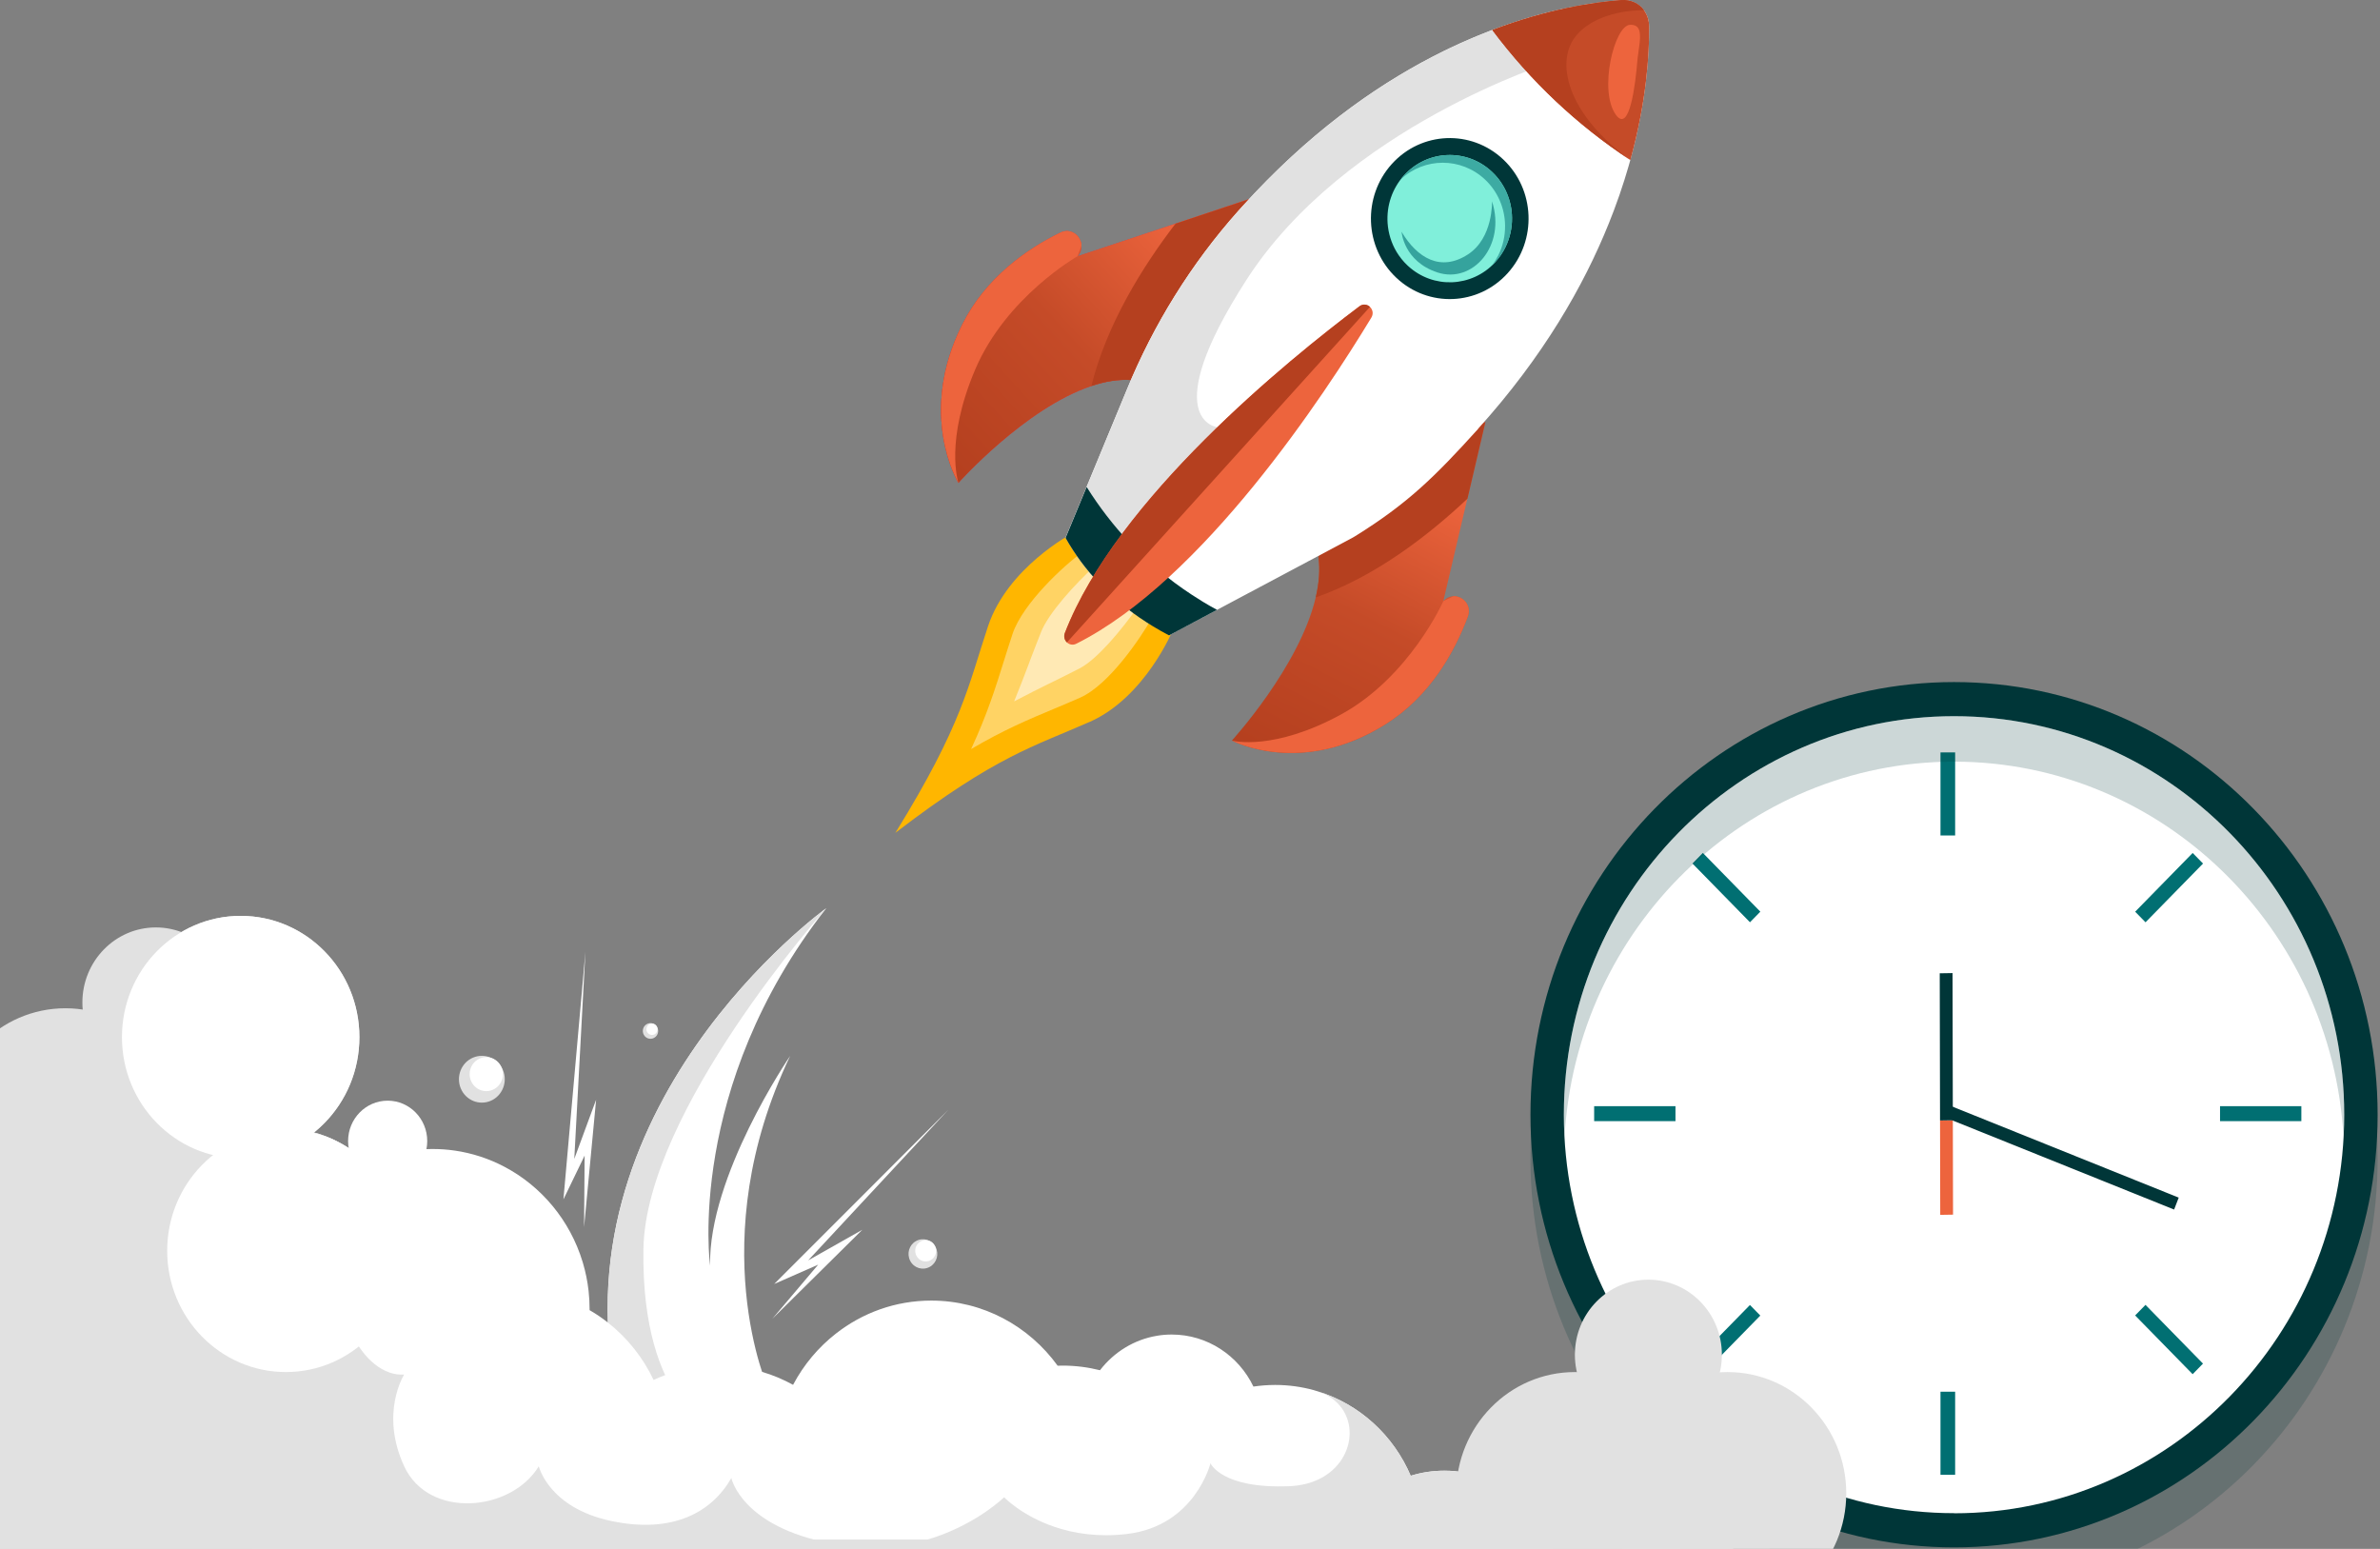 <svg xmlns="http://www.w3.org/2000/svg" width="335" height="218" viewBox="0 0 335 218" fill="none"><rect x="0" y="0" width="335" height="218" fill="#808080" stroke="none"/><g opacity="0.2"><path d="M275.044 223.999C307.972 223.999 334.665 196.735 334.665 163.104C334.665 129.473 307.972 102.209 275.044 102.209C242.116 102.209 215.423 129.473 215.423 163.104C215.423 196.735 242.116 223.999 275.044 223.999Z" fill="#003638"></path></g><path d="M275.044 217.79C307.972 217.79 334.665 190.526 334.665 156.895C334.665 123.264 307.972 96 275.044 96C242.116 96 215.423 123.264 215.423 156.895C215.423 190.526 242.116 217.79 275.044 217.79Z" fill="#003638"></path><path d="M275.043 212.975C244.767 212.975 220.122 187.819 220.122 156.88C220.122 125.941 244.752 100.801 275.043 100.801C305.334 100.801 329.964 125.957 329.964 156.896C329.964 187.834 305.334 212.991 275.043 212.991V212.975Z" fill="white"></path><path d="M275.199 105.9H273.136V117.591H275.199V105.9Z" fill="#016F72"></path><path d="M275.199 195.881H273.136V207.572H275.199V195.881Z" fill="#016F72"></path><path d="M235.834 155.691H224.387V157.798H235.834V155.691Z" fill="#016F72"></path><path d="M323.93 155.691H312.484V157.798H323.93V155.691Z" fill="#016F72"></path><path d="M308.632 120.053L300.538 128.32L301.997 129.81L310.091 121.543L308.632 120.053Z" fill="#016F72"></path><path d="M246.316 183.675L238.222 191.941L239.681 193.431L247.775 185.164L246.316 183.675Z" fill="#016F72"></path><path d="M239.685 120.049L238.226 121.539L246.32 129.806L247.779 128.316L239.685 120.049Z" fill="#016F72"></path><path d="M301.992 183.657L300.534 185.146L308.628 193.413L310.086 191.924L301.992 183.657Z" fill="#016F72"></path><g opacity="0.2"><path d="M329.964 156.896C329.964 157.973 329.933 159.034 329.871 160.096C328.243 130.646 304.28 107.201 275.043 107.201C245.806 107.201 221.843 130.646 220.215 160.096C220.153 159.034 220.122 157.973 220.122 156.896C220.122 125.957 244.752 100.801 275.043 100.801C305.334 100.801 329.964 125.957 329.964 156.896Z" fill="#003638"></path></g><path d="M273.78 155.337L273.133 157.018L306.02 170.242L306.668 168.562L273.78 155.337Z" fill="#003638"></path><path d="M274.902 170.959L273.101 170.988L273.074 157.704L274.874 157.675L274.902 170.959Z" fill="#ED643D"></path><path d="M274.831 136.959L273.03 136.988L273.073 157.703L274.874 157.673L274.831 136.959Z" fill="#003638"></path><path d="M153.376 101.601C145.578 105.055 140.238 106.339 126.113 117.157C126.082 117.181 126.05 117.206 126.018 117.23C126.042 117.197 126.058 117.165 126.082 117.132C135.511 101.885 136.331 96.35 139.076 88.125C141.838 79.867 150.822 75.129 150.822 75.129L158.453 81.306L158.485 81.338L165.121 88.613C165.121 88.613 161.214 98.138 153.376 101.609V101.601Z" fill="#FFB600"></path><path d="M136.689 105.429C138.957 100.528 140.111 96.855 141.297 93.051C141.687 91.815 142.084 90.539 142.522 89.223C143.97 84.891 149.859 79.502 152.27 77.787L157.116 82.355L162.098 87.053C160.626 89.645 156.161 96.367 152.031 98.195C150.782 98.748 149.565 99.26 148.395 99.748C144.782 101.26 141.289 102.723 136.689 105.429Z" fill="#FFD364"></path><path d="M142.744 98.722C143.532 96.796 144.224 94.984 144.901 93.196V93.171C145.426 91.806 145.967 90.384 146.54 88.945C147.63 86.23 151.291 82.24 154.171 79.582L160.235 85.296C157.776 88.799 154.378 92.83 151.975 94.065C150.606 94.772 149.27 95.431 147.972 96.073H147.957C146.27 96.91 144.559 97.755 142.736 98.722H142.744Z" fill="#FFE9B4"></path><path d="M159.186 53.485C157.379 53.363 155.501 53.696 153.615 54.33C144.273 57.451 134.907 67.96 134.907 67.96C134.772 67.733 129.13 58.288 135.44 45.691C138.751 39.083 144.496 35.076 149.263 32.743C150.13 32.321 150.966 32.548 151.531 33.077C151.936 33.459 152.199 34.011 152.223 34.588C152.239 35.092 152.08 35.62 151.666 36.076L165.472 31.475L175.809 28.029C171.114 40.229 159.194 53.493 159.194 53.493L159.186 53.485Z" fill="#DC3645"></path><path d="M159.186 53.485C157.379 53.363 155.501 53.696 153.615 54.33C144.273 57.451 134.907 67.96 134.907 67.96C134.772 67.733 129.13 58.288 135.44 45.691C138.751 39.083 144.496 35.076 149.263 32.743C150.13 32.321 150.966 32.548 151.531 33.077C151.936 33.459 152.199 34.011 152.223 34.588C152.239 35.092 152.08 35.62 151.666 36.076L165.472 31.475L175.809 28.029C171.114 40.229 159.194 53.493 159.194 53.493L159.186 53.485Z" fill="url(#paint0_linear_106_8223)"></path><path d="M134.907 67.953C134.772 67.725 129.13 58.281 135.44 45.683C138.751 39.075 144.496 35.068 149.262 32.736C150.13 32.313 150.965 32.541 151.53 33.069C151.936 33.451 152.199 34.004 152.223 34.581C152.056 35.06 151.865 35.556 151.666 36.068C151.666 36.068 141.623 41.765 137.262 52.014C132.973 62.101 134.851 67.782 134.915 67.953H134.907Z" fill="#ED643D"></path><path d="M159.185 53.485C157.379 53.363 155.501 53.696 153.615 54.33C155.771 45.634 160.824 37.522 165.464 31.475L175.801 28.029C171.106 40.229 159.185 53.493 159.185 53.493V53.485Z" fill="#B5401F"></path><path d="M185.572 78.347C185.835 80.175 185.659 82.118 185.198 84.085C182.898 93.846 173.397 104.225 173.397 104.225C173.628 104.347 183.304 109.337 195.081 101.892C201.264 97.991 204.718 91.822 206.604 86.783C206.946 85.865 206.659 85.036 206.094 84.499C205.689 84.117 205.132 83.89 204.567 83.914C204.073 83.939 203.572 84.15 203.158 84.605L206.54 70.178L209.071 59.377C197.54 65.131 185.556 78.339 185.556 78.339L185.572 78.347Z" fill="url(#paint1_linear_106_8223)"></path><path d="M173.397 104.233C173.628 104.355 183.304 109.345 195.081 101.9C201.264 97.999 204.718 91.83 206.604 86.791C206.946 85.872 206.66 85.043 206.095 84.507C205.689 84.125 205.132 83.897 204.567 83.922C204.113 84.133 203.644 84.361 203.158 84.612C203.158 84.612 198.408 95.292 188.755 100.559C179.254 105.736 173.564 104.281 173.389 104.233H173.397Z" fill="#ED643D"></path><path d="M185.572 78.347C185.835 80.175 185.66 82.118 185.198 84.085C193.514 81.191 201.018 75.396 206.556 70.186L209.087 59.385C197.556 65.139 185.572 78.347 185.572 78.347Z" fill="#B5401F"></path><path d="M208.061 60.36C205.021 63.725 202.538 66.35 199.896 68.715C197.254 71.072 194.453 73.161 190.769 75.453C190.65 75.526 190.53 75.599 190.411 75.664L184.26 78.94L177.464 82.556L164.541 89.432L149.971 75.705L150.615 74.144L155.644 61.993L158.628 54.784C162.368 45.681 167.652 37.139 174.273 29.703C174.464 29.491 174.655 29.28 174.846 29.069C183.989 18.942 193.268 12.326 201.599 8.002C202.196 7.693 202.785 7.4 203.366 7.108C204.766 6.425 206.135 5.807 207.472 5.247C208.045 5.003 208.618 4.775 209.183 4.556C209.469 4.442 209.756 4.336 210.034 4.222C213.663 2.849 216.989 1.906 219.894 1.264C223.284 0.516 226.101 0.167 228.154 0.012C230.398 -0.158 232.109 1.459 232.124 3.751C232.156 7.652 231.75 14.284 229.475 22.534C229.387 22.859 229.292 23.192 229.196 23.517C229.029 24.103 228.846 24.696 228.655 25.305C228.217 26.712 227.716 28.15 227.159 29.629C226.936 30.231 226.697 30.832 226.451 31.442C222.902 40.268 217.188 50.233 208.045 60.352L208.061 60.36Z" fill="white"></path><path d="M154.618 81.987C152.843 80.102 151.291 78.013 149.986 75.704L152.955 68.536L155.66 61.993L158.644 54.784C162.384 45.681 167.668 37.139 174.289 29.702C174.48 29.491 174.671 29.279 174.862 29.068C187.236 15.365 199.848 8.083 210.05 4.222C213.679 2.849 217.005 1.906 219.909 1.264C220.459 3.921 221.573 4.19 218.461 8.733C218.461 8.733 189.289 17.852 175.419 39.431C162.711 59.205 171.344 60.124 171.344 60.124L158.955 76.314L154.618 81.979V81.987Z" fill="#E1E1E1"></path><path d="M171.305 85.832L164.549 89.433C163.761 89.018 162.997 88.579 162.257 88.132C161.628 87.751 161.016 87.352 160.411 86.938C158.278 85.467 156.337 83.825 154.618 81.996C152.843 80.111 151.291 78.022 149.986 75.713L152.955 68.545C154.737 71.382 156.742 73.974 158.955 76.331C161.573 79.111 164.485 81.565 167.708 83.678C168.241 84.028 168.79 84.377 169.339 84.711C169.984 85.101 170.644 85.483 171.313 85.841L171.305 85.832Z" fill="#003638"></path><path d="M151.483 90.611C151.005 90.846 150.504 90.725 150.178 90.416C149.851 90.107 149.692 89.611 149.883 89.099C157.164 70.259 181.244 50.712 191.35 43.113C191.867 42.723 192.456 42.845 192.83 43.194C193.204 43.552 193.363 44.137 193.029 44.698C186.424 55.597 169.284 81.687 151.483 90.611Z" fill="#ED643D"></path><path d="M192.83 43.194L150.178 90.416C149.851 90.107 149.692 89.611 149.883 89.099C157.164 70.259 181.244 50.712 191.35 43.113C191.867 42.723 192.456 42.845 192.83 43.194Z" fill="#B5401F"></path><path d="M212.214 38.449C208.06 43.049 201.042 43.334 196.538 39.091C192.034 34.849 191.755 27.68 195.909 23.08C200.063 18.48 207.082 18.195 211.586 22.438C216.09 26.68 216.368 33.849 212.214 38.449Z" fill="#003638"></path><path d="M210.511 36.849C210.511 36.849 210.455 36.906 210.431 36.938C207.169 40.457 201.734 40.685 198.201 37.442C198.169 37.418 198.145 37.393 198.113 37.361C197.508 36.792 196.999 36.15 196.585 35.467C195.837 34.223 195.415 32.825 195.312 31.403C195.232 30.184 195.384 28.957 195.789 27.794C196.171 26.681 196.784 25.624 197.612 24.698C200.89 21.065 206.453 20.837 210.01 24.186C210.917 25.039 211.601 26.039 212.071 27.12C212.564 28.25 212.819 29.461 212.827 30.68C212.843 32.102 212.524 33.533 211.88 34.833C211.522 35.548 211.068 36.231 210.503 36.849H210.511Z" fill="#80EFDA"></path><path d="M211.881 34.833C212.525 33.533 212.843 32.102 212.827 30.68C212.82 29.461 212.565 28.25 212.071 27.12C211.602 26.039 210.91 25.039 210.01 24.186C206.453 20.837 200.891 21.065 197.613 24.698C197.446 24.877 197.294 25.064 197.151 25.259C200.477 22.138 205.658 22.097 209.032 25.275C209.939 26.128 210.623 27.128 211.093 28.209C211.586 29.339 211.841 30.55 211.849 31.769C211.865 33.191 211.546 34.622 210.902 35.922C210.647 36.426 210.345 36.914 209.995 37.377C210.146 37.239 210.289 37.093 210.432 36.938C210.456 36.914 210.488 36.881 210.512 36.849C211.069 36.231 211.53 35.548 211.888 34.833H211.881Z" fill="#3DABA3"></path><path d="M210.01 28.355C210.01 28.355 210.193 33.468 206.644 35.792C202.752 38.336 199.458 36.272 197.278 32.623C197.278 32.623 197.564 36.776 202.323 38.344C207.288 39.978 212.015 34.581 210.018 28.355H210.01Z" fill="#35A39D"></path><path d="M229.482 22.534C221.963 17.576 215.485 11.473 210.05 4.223C217.912 1.248 224.358 0.297 228.161 0.013C229.53 -0.093 230.7 0.468 231.408 1.443C231.862 2.069 232.124 2.857 232.132 3.76C232.164 7.661 231.758 14.293 229.482 22.542V22.534Z" fill="#C54B28"></path><path d="M230.477 8.489C230.541 7.733 230.66 7.221 230.788 6.051C230.995 4.23 230.66 3.466 229.451 3.491C227.247 3.531 224.963 12.756 227.454 16.17C229.387 18.828 230.207 11.757 230.477 8.489Z" fill="#ED643D"></path><path d="M229.482 22.534C221.963 17.576 215.485 11.473 210.05 4.223C217.912 1.248 224.358 0.297 228.161 0.013C229.53 -0.093 230.7 0.468 231.408 1.443C230.636 1.427 225.082 1.443 222.026 4.816C218.74 8.449 220.459 15.951 229.482 22.542V22.534Z" fill="#B5401F"></path><path d="M111.216 148.624C98.739 174.706 108.152 195.496 108.152 195.496L95.38 196.642L87.057 197.39C77.468 155.955 116.022 128.029 116.293 127.842C96.494 153.167 99.948 178.111 99.948 178.111C99.709 165.546 111.033 148.884 111.208 148.632L111.216 148.624Z" fill="white"></path><path d="M95.388 196.634L87.065 197.382C77.476 155.947 116.03 128.021 116.301 127.834C116.102 128.053 90.868 156.394 90.566 175.803C90.391 187.011 93.073 193.31 95.38 196.634H95.388Z" fill="#E1E1E1"></path><path d="M203.277 206.998C201.638 206.998 200.054 207.25 198.566 207.713C196.147 202.024 191.364 197.635 185.484 195.83C185.364 195.79 185.237 195.749 185.11 195.717C185.038 195.7 184.967 195.676 184.895 195.651C183.176 195.18 181.362 194.928 179.5 194.928C178.457 194.928 177.431 195.009 176.428 195.156C174.343 190.816 169.974 187.833 164.921 187.833C164.221 187.833 163.537 187.89 162.868 188.003C159.622 188.54 156.781 190.32 154.831 192.856C153.144 192.433 151.378 192.205 149.563 192.205C149.333 192.205 149.102 192.205 148.871 192.222C144.845 186.654 138.375 183.054 131.086 183.054C126.033 183.054 121.378 184.785 117.654 187.703C115.179 189.637 113.118 192.092 111.63 194.912C110.261 194.156 108.797 193.538 107.277 193.091C106.417 192.839 105.542 192.636 104.643 192.49C103.505 192.303 102.327 192.205 101.134 192.205C98.5 192.205 95.977 192.677 93.638 193.538C93.081 193.742 92.531 193.969 91.998 194.221C90.494 191.051 88.282 188.288 85.577 186.158C84.757 185.508 83.898 184.923 82.99 184.403V184.297C82.99 183.411 82.943 182.542 82.847 181.688C82.696 180.347 82.433 179.047 82.059 177.787C82.043 177.722 82.028 177.665 82.004 177.6C80.237 171.781 76.219 166.961 70.99 164.214C68.834 163.076 66.471 162.296 63.98 161.938C62.969 161.792 61.935 161.719 60.892 161.719C58.879 161.719 56.937 161.995 55.083 162.507C53.874 162.84 52.712 163.279 51.59 163.808C49.513 161.597 46.823 159.996 43.791 159.289C44.126 158.712 44.436 158.118 44.722 157.509C44.866 157.2 45.001 156.891 45.12 156.582C45.2 156.371 45.288 156.168 45.359 155.948C45.478 155.631 45.582 155.306 45.685 154.981C45.749 154.778 45.805 154.575 45.86 154.371C46.354 152.6 46.616 150.722 46.616 148.788C46.616 146.544 46.266 144.383 45.606 142.367C45.279 141.359 44.882 140.384 44.404 139.449C44.356 139.36 44.309 139.262 44.261 139.173C44.15 138.953 44.03 138.734 43.903 138.523C43.839 138.417 43.783 138.303 43.72 138.197C43.593 137.986 43.465 137.775 43.33 137.572C42.598 136.434 41.754 135.369 40.815 134.41C40.577 134.166 40.33 133.922 40.083 133.687C41.237 131.923 37.855 136.678 37.855 134.41C37.855 133.947 31.497 137.742 36.264 132.565L34.672 130.939C32.945 130.939 32.285 131.923 32.285 133.687L35.786 223.594C35.786 225.358 37.203 226.805 38.929 226.805H216.28C217.831 226.805 219.128 225.642 219.383 224.131V221.44C218.356 213.288 211.545 206.99 203.285 206.99L203.277 206.998Z" fill="white"></path><path d="M203.277 206.997C201.638 206.997 200.054 207.249 198.566 207.712C196.147 202.023 191.365 197.634 185.484 195.829C191.532 197.788 191.333 205.396 185.699 208.167C184.537 208.736 183.152 209.102 181.545 209.175C171.94 209.589 170.381 205.948 170.381 205.948C170.381 205.948 168.216 214.775 158.619 215.904C154.553 216.384 151.147 215.823 148.465 214.913C143.818 213.344 141.335 210.735 141.335 210.735C141.335 210.735 137.739 214.271 131.651 216.343C128.269 217.498 124.115 218.205 119.389 217.603C118.569 217.498 117.789 217.376 117.041 217.237C104.373 214.889 102.94 208.029 102.94 208.029C100.251 212.767 94.792 215.937 85.999 214.068C77.213 212.198 75.837 206.371 75.837 206.371C71.977 212.775 60.351 213.864 56.89 206.371C53.428 198.877 56.89 193.464 56.89 193.464C51.184 193.879 45.391 184.052 49.362 173.909C51.216 169.163 48.041 167.643 51.59 166.294C57.694 163.969 57.351 163.043 57.351 163.043C55.195 161.905 58.147 162.522 58.147 162.522C58.147 162.522 59.19 161.823 58.147 161.823C56.134 161.823 56.938 162.01 55.084 162.522C53.874 162.856 52.712 163.295 51.59 163.823C49.513 161.612 46.824 160.011 43.792 159.304C44.126 158.727 44.436 158.133 44.723 157.524C44.866 157.215 45.001 156.906 45.121 156.597C45.2 156.386 45.288 156.183 45.359 155.963C45.479 155.646 45.582 155.321 45.686 154.996C45.749 154.793 45.805 154.59 45.861 154.387C46.354 152.615 46.617 150.737 46.617 148.803C46.617 146.56 46.267 144.398 45.606 142.382C45.28 141.374 44.882 140.399 44.404 139.464C44.357 139.375 44.309 139.277 44.261 139.188C44.15 138.969 44.03 138.749 43.903 138.538C43.84 138.432 43.784 138.318 43.72 138.213C43.593 138.001 43.465 137.79 43.33 137.587C42.598 136.449 41.755 135.384 40.816 134.425C40.577 134.181 40.33 133.938 40.084 133.702C41.237 131.946 39.668 141.464 39.668 139.188C39.668 138.725 31.895 146.405 35.468 135.002V142.382C33.741 142.382 21.145 154.834 21.145 156.597L-24.214 226.82C-24.214 226.82 37.203 226.82 38.93 226.82H216.28C217.832 226.82 219.129 225.658 219.383 224.146V221.456C218.357 213.304 211.545 207.005 203.285 207.005L203.277 206.997Z" fill="#E1E1E1"></path><path d="M70.656 150.323C71.508 151.924 70.927 153.924 69.367 154.793C67.8 155.663 65.842 155.069 64.991 153.476C64.139 151.875 64.72 149.876 66.28 149.006C67.847 148.137 69.805 148.73 70.656 150.323Z" fill="#E1E1E1"></path><path d="M70.505 150.039C71.126 151.201 70.704 152.656 69.566 153.282C68.428 153.916 67.004 153.485 66.391 152.323C65.778 151.161 66.192 149.706 67.33 149.08C68.468 148.454 69.893 148.877 70.505 150.039Z" fill="white"></path><path d="M131.683 175.503C132.216 176.511 131.858 177.762 130.872 178.307C129.885 178.851 128.659 178.486 128.126 177.478C127.593 176.47 127.951 175.218 128.938 174.674C129.925 174.129 131.15 174.495 131.683 175.503Z" fill="#E1E1E1"></path><path d="M131.587 175.325C131.977 176.056 131.715 176.967 130.999 177.365C130.282 177.763 129.391 177.495 129.001 176.763C128.611 176.032 128.874 175.122 129.59 174.723C130.306 174.325 131.197 174.593 131.587 175.325Z" fill="white"></path><path d="M92.508 144.577C92.795 145.113 92.604 145.78 92.079 146.072C91.553 146.365 90.901 146.17 90.614 145.633C90.328 145.097 90.519 144.43 91.044 144.138C91.569 143.845 92.222 144.04 92.508 144.577Z" fill="#E1E1E1"></path><path d="M92.46 144.478C92.667 144.869 92.524 145.356 92.15 145.568C91.776 145.779 91.29 145.633 91.083 145.251C90.876 144.869 91.02 144.373 91.394 144.162C91.776 143.95 92.253 144.096 92.46 144.478Z" fill="white"></path><path d="M82.211 172.73L83.906 154.785L80.834 163.115L82.402 133.945L79.306 168.813L82.29 162.644L82.211 172.73Z" fill="white"></path><path d="M108.702 185.628L121.378 173.087L113.755 177.395L133.458 156.223L108.972 180.719L115.163 177.997L108.702 185.628Z" fill="white"></path><ellipse cx="33.877" cy="145.974" rx="16.711" ry="17.068" fill="#E1E1E1"></ellipse><ellipse cx="54.566" cy="160.605" rx="5.57" ry="5.689" fill="white"></ellipse><ellipse cx="21.941" cy="141.099" rx="10.345" ry="10.566" fill="#E1E1E1"></ellipse><ellipse cx="232.02" cy="190.677" rx="10.345" ry="10.566" fill="#E1E1E1"></ellipse><ellipse cx="9.208" cy="158.978" rx="16.711" ry="17.068" fill="#E1E1E1"></ellipse><ellipse cx="221.675" cy="210.183" rx="16.711" ry="17.068" fill="#E1E1E1"></ellipse><ellipse cx="243.161" cy="210.183" rx="16.711" ry="17.068" fill="#E1E1E1"></ellipse><ellipse cx="0.455" cy="199.617" rx="16.711" ry="17.068" fill="#E1E1E1"></ellipse><ellipse cx="33.877" cy="145.974" rx="16.711" ry="17.068" fill="white"></ellipse><ellipse cx="40.243" cy="176.046" rx="16.711" ry="17.068" fill="white"></ellipse><ellipse cx="4.434" cy="176.046" rx="16.711" ry="17.068" fill="#E1E1E1"></ellipse><rect x="-24.213" y="216.686" width="268.17" height="10.566" fill="#E1E1E1"></rect><defs><linearGradient id="paint0_linear_106_8223" x1="166.204" y1="31.698" x2="131.672" y2="63.222" gradientUnits="userSpaceOnUse"><stop stop-color="#ED643D"></stop><stop offset="0.48" stop-color="#C54B28"></stop><stop offset="1" stop-color="#B5401F"></stop></linearGradient><linearGradient id="paint1_linear_106_8223" x1="205.991" y1="70.304" x2="185.435" y2="109.676" gradientUnits="userSpaceOnUse"><stop stop-color="#ED643D"></stop><stop offset="0.48" stop-color="#C54B28"></stop><stop offset="1" stop-color="#B5401F"></stop></linearGradient></defs></svg>